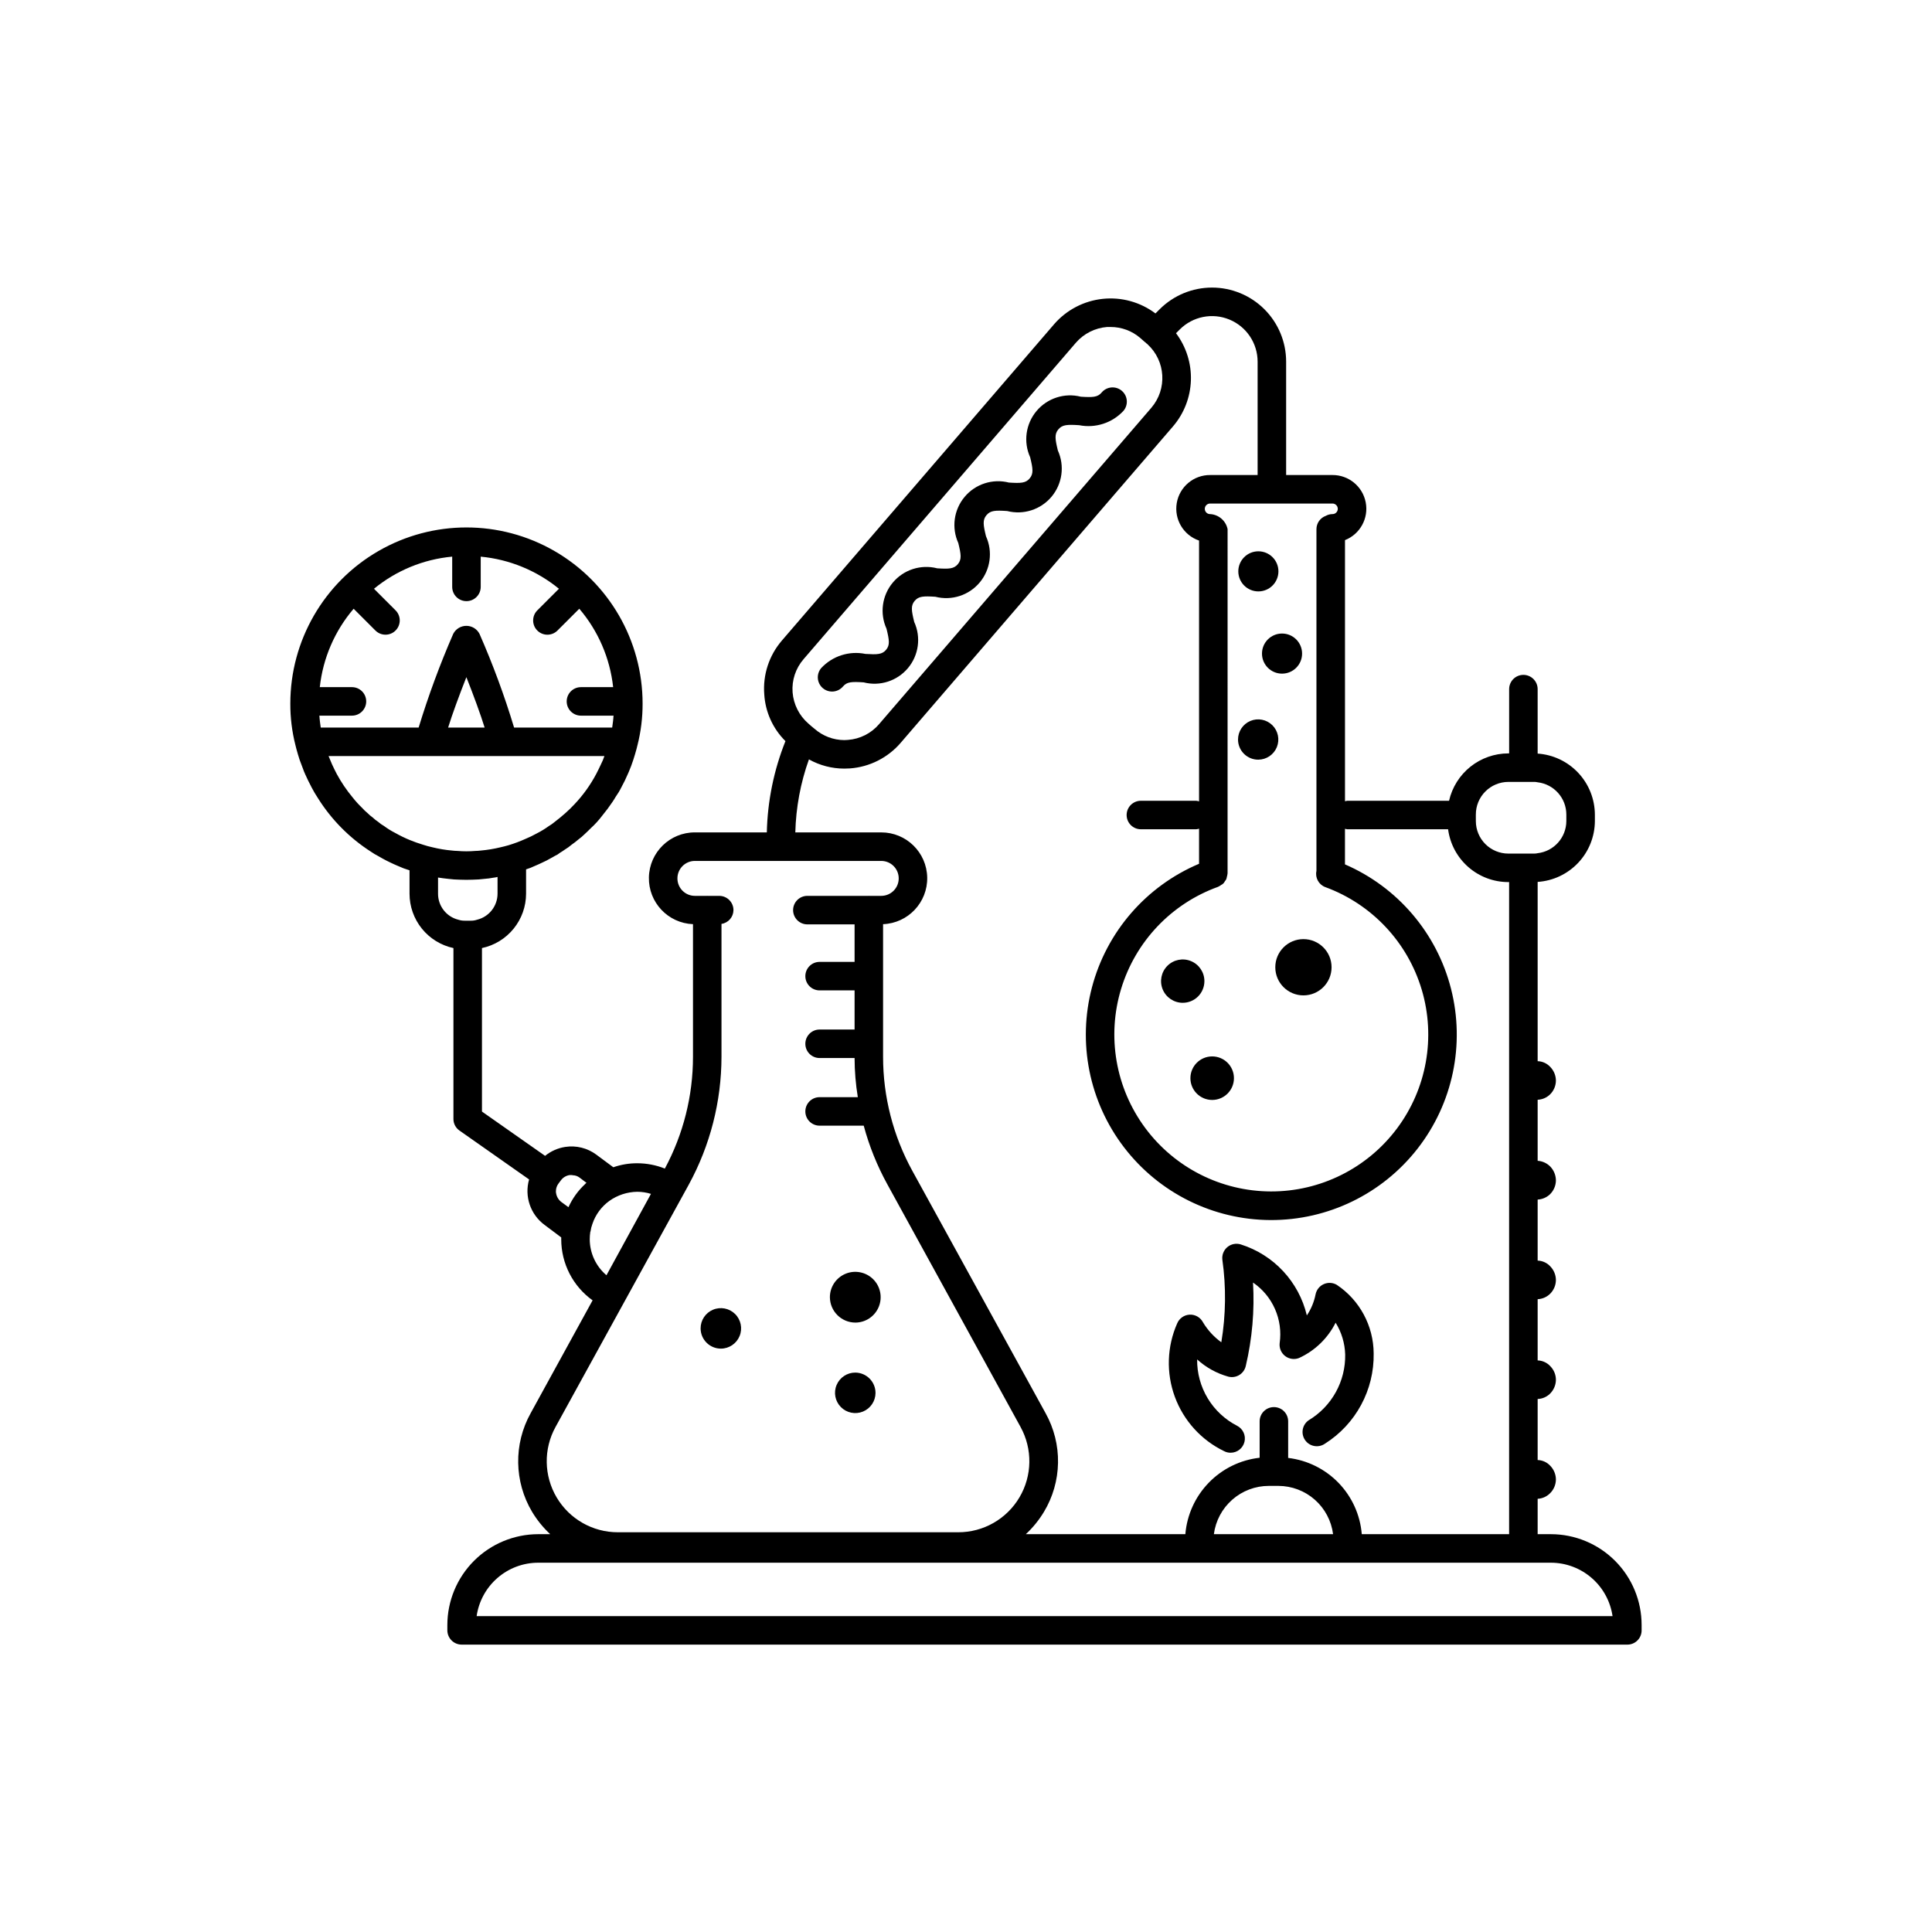 <?xml version="1.0" encoding="UTF-8"?>
<!-- Uploaded to: SVG Repo, www.svgrepo.com, Generator: SVG Repo Mixer Tools -->
<svg fill="#000000" width="800px" height="800px" version="1.1" viewBox="144 144 512 512" xmlns="http://www.w3.org/2000/svg">
 <g>
  <path d="m468.4 528.57c0.531 0.277 1.125 0.422 1.723 0.418 1.746 0.004 3.266-1.191 3.676-2.887 0.41-1.695-0.395-3.453-1.945-4.25-3.227-1.656-5.93-4.184-7.801-7.289-1.871-3.109-2.84-6.676-2.801-10.305 2.352 2.137 5.164 3.699 8.223 4.555 1 0.27 2.066 0.117 2.953-0.422 0.883-0.539 1.508-1.422 1.723-2.434 1.699-7.227 2.344-14.66 1.91-22.07 2.562 1.754 4.578 4.184 5.824 7.023 1.25 2.836 1.676 5.969 1.238 9.039-0.148 1.312 0.402 2.613 1.453 3.418 1.051 0.805 2.449 1.004 3.68 0.52 4.203-1.926 7.621-5.227 9.695-9.359 1.57 2.531 2.441 5.43 2.535 8.406 0.066 3.5-0.793 6.953-2.488 10.012-1.695 3.062-4.164 5.621-7.164 7.422-1.723 1.18-2.168 3.531-0.988 5.254 1.18 1.723 3.531 2.164 5.254 0.984 8.199-5.172 13.102-14.25 12.934-23.945-0.039-7.309-3.707-14.117-9.785-18.172-1.055-0.609-2.336-0.68-3.445-0.18-1.113 0.496-1.914 1.496-2.16 2.688-0.391 2.004-1.18 3.91-2.32 5.602-2.121-8.922-8.777-16.07-17.527-18.82-1.219-0.375-2.547-0.109-3.527 0.707s-1.484 2.074-1.336 3.344c1.027 7.266 0.934 14.648-0.273 21.887-1.973-1.422-3.629-3.234-4.875-5.32-0.684-1.285-2.051-2.066-3.508-2-1.457 0.066-2.746 0.965-3.312 2.309-2.723 6.156-2.945 13.129-0.629 19.449 2.32 6.316 7.004 11.488 13.066 14.418z"/>
  <path d="m555.02 550.57h-3.527v-9.371c1.211-0.062 2.359-0.562 3.227-1.41 1.023-0.969 1.605-2.316 1.613-3.731-0.016-1.332-0.539-2.613-1.461-3.574-0.867-0.961-2.086-1.523-3.379-1.562v-16.172c1.207-0.043 2.356-0.527 3.227-1.359 0.992-0.953 1.57-2.254 1.613-3.629 0.023-1.371-0.504-2.695-1.461-3.68-0.867-0.957-2.086-1.52-3.379-1.559v-16.223c1.207-0.055 2.352-0.535 3.227-1.363 1.023-0.969 1.605-2.316 1.613-3.727-0.016-1.336-0.539-2.613-1.461-3.578-0.867-0.957-2.086-1.523-3.379-1.562v-16.172c1.203-0.062 2.344-0.543 3.227-1.359 0.992-0.953 1.57-2.254 1.613-3.629 0.012-1.383-0.512-2.719-1.461-3.727-0.895-0.922-2.098-1.48-3.379-1.562v-16.172c1.207-0.051 2.352-0.535 3.227-1.359 1.023-0.969 1.605-2.316 1.613-3.731-0.016-1.332-0.539-2.613-1.461-3.574-0.867-0.961-2.086-1.523-3.379-1.562v-47.508c4.102-0.273 7.941-2.086 10.758-5.078 2.812-2.992 4.391-6.938 4.41-11.047v-1.715 0.004c-0.02-4.113-1.594-8.066-4.406-11.066s-6.656-4.824-10.762-5.106v-17.082c0-2.086-1.691-3.777-3.777-3.777-2.086 0-3.777 1.691-3.777 3.777v17.027h-0.203v0.004c-3.652 0.004-7.195 1.246-10.051 3.523-2.856 2.281-4.852 5.461-5.668 9.02v0.008l-26.977 0.004c-0.203 0.02-0.406 0.062-0.602 0.121v-69.195c4.004-1.582 6.312-5.797 5.488-10.023-0.824-4.227-4.543-7.266-8.848-7.227h-12.238v-30.039c0-5.207-2.066-10.203-5.75-13.887-3.684-3.68-8.68-5.75-13.887-5.75s-10.203 2.066-13.887 5.75l-1.102 1.102v0.004c-4.004-3.012-8.996-4.394-13.977-3.867-4.981 0.523-9.578 2.918-12.863 6.695l-72.145 83.832v0.004c-3.414 3.949-5.102 9.102-4.688 14.309 0.289 4.633 2.258 9.008 5.543 12.293l0.07 0.066c-3.078 7.703-4.75 15.898-4.938 24.195h-19.066c-6.629-0.016-12.047 5.285-12.184 11.914-0.141 6.629 5.059 12.145 11.684 12.406v35.148c0 10.34-2.562 20.52-7.457 29.625-2.324-0.93-4.805-1.41-7.305-1.41-2.16-0.012-4.309 0.348-6.348 1.059l-4.484-3.324v-0.004c-2.367-1.766-5.344-2.512-8.262-2.062-1.961 0.301-3.801 1.117-5.34 2.367l-16.727-11.738v-43.328c3.301-0.703 6.266-2.516 8.391-5.137 2.129-2.625 3.293-5.894 3.297-9.273v-6.449c0.793-0.238 1.57-0.543 2.316-0.906 0.707-0.301 1.41-0.605 2.117-0.957 0.672-0.297 1.328-0.633 1.965-1.008 0.453-0.25 0.855-0.453 1.258-0.707v0.004c0.477-0.203 0.918-0.477 1.312-0.809 0.453-0.25 0.855-0.555 1.309-0.855 0.641-0.387 1.246-0.824 1.812-1.309 0.605-0.402 1.211-0.906 1.762-1.359l0.004-0.004c0.605-0.445 1.176-0.934 1.711-1.461 0.555-0.504 1.059-1.008 1.613-1.562 1.109-1.008 2.121-2.121 3.023-3.324 0.949-1.145 1.84-2.34 2.668-3.574 0.301-0.453 0.605-0.906 0.855-1.359v-0.004c0.57-0.797 1.078-1.641 1.512-2.519 0.051 0 0.051-0.051 0.051-0.102v0.004c0.617-1.113 1.172-2.258 1.664-3.426 0.094-0.184 0.176-0.367 0.25-0.555 0.453-1.059 0.855-2.117 1.211-3.223 0.301-0.957 0.605-1.914 0.855-2.871 0.102-0.352 0.152-0.656 0.25-1.008l0.004-0.004c0.914-3.606 1.371-7.312 1.359-11.031 0-16.68-8.898-32.086-23.34-40.426-14.441-8.34-32.234-8.34-46.676 0-14.445 8.34-23.34 23.746-23.34 40.426-0.016 3.719 0.441 7.426 1.359 11.031 0.102 0.352 0.152 0.656 0.254 1.008 0.25 0.957 0.555 1.914 0.855 2.871 0.402 1.109 0.805 2.168 1.211 3.223l-0.004 0.004c0.09 0.141 0.156 0.293 0.203 0.453 0.555 1.211 1.109 2.418 1.715 3.527 0.004 0.035 0.02 0.07 0.047 0.098 0.508 0.969 1.062 1.91 1.664 2.824 3.578 5.715 8.379 10.566 14.055 14.207 0.645 0.449 1.316 0.855 2.016 1.207l1.059 0.605c0.656 0.352 1.309 0.707 1.965 1.008 0.707 0.352 1.41 0.656 2.117 0.957 0.996 0.461 2.023 0.848 3.074 1.16v6.195c0 3.371 1.156 6.637 3.273 9.262 2.117 2.621 5.07 4.438 8.363 5.148v45.293c-0.004 1.227 0.598 2.379 1.613 3.074l18.438 12.949v-0.004c-1.285 4.473 0.344 9.273 4.082 12.043l4.434 3.324v0.504c0 6.414 3.098 12.438 8.312 16.172l-16.426 29.926c-4.535 8.164-4.379 18.125 0.406 26.148 1.312 2.176 2.926 4.16 4.785 5.894h-3.176c-6.383 0.008-12.504 2.547-17.02 7.062-4.512 4.516-7.055 10.633-7.062 17.02v1.41c0.016 2.082 1.699 3.762 3.777 3.777h308.94c1.004 0.004 1.965-0.395 2.672-1.105 0.711-0.707 1.109-1.668 1.105-2.672v-1.41c0.004-6.379-2.523-12.5-7.031-17.016-4.504-4.516-10.621-7.055-17-7.066zm-326.37-216.94v-0.004c0.051 0.004 0.094 0.027 0.145 0.027h8.477c2.086 0 3.777-1.691 3.777-3.777s-1.691-3.777-3.777-3.777h-8.477l-0.043 0.008v-0.031c0.836-7.664 3.961-14.895 8.965-20.754l5.773 5.773v-0.004c1.473 1.477 3.867 1.477 5.34 0 1.477-1.477 1.477-3.867 0-5.344l-5.719-5.719c5.898-4.844 13.109-7.809 20.707-8.516h0.02v8.02c0 2.086 1.691 3.777 3.777 3.777 2.09 0 3.781-1.691 3.781-3.777v-8.016c7.598 0.719 14.816 3.68 20.73 8.508l-5.727 5.723c-0.711 0.711-1.109 1.672-1.109 2.676-0.004 1 0.395 1.965 1.105 2.672 0.707 0.711 1.672 1.109 2.676 1.109 1.004-0.004 1.965-0.402 2.672-1.113l5.777-5.773c5.004 5.859 8.129 13.094 8.969 20.758v0.035l-0.051-0.012h-8.48c-2.086 0-3.777 1.691-3.777 3.777s1.691 3.777 3.777 3.777h8.48c0.055 0 0.098-0.027 0.152-0.031v0.008c-0.051 1.059-0.203 2.117-0.352 3.176h-26c-2.555-8.457-5.617-16.75-9.168-24.84-0.672-1.297-2.012-2.113-3.477-2.113s-2.805 0.816-3.477 2.113c-3.527 8.098-6.59 16.391-9.168 24.84h-25.949c-0.148-1.059-0.301-2.117-0.352-3.176zm43.781 3.176h-9.672c1.109-3.578 2.871-8.363 4.836-13.352 1.965 4.988 3.727 9.773 4.836 13.352zm-16.375 31.035c-1.16-0.352-2.316-0.754-3.426-1.211-1.348-0.555-2.66-1.195-3.93-1.914-1.023-0.52-2-1.125-2.922-1.812-0.559-0.312-1.082-0.684-1.562-1.109-0.52-0.344-1.008-0.73-1.461-1.16-0.504-0.359-0.977-0.766-1.41-1.207-0.488-0.398-0.941-0.836-1.359-1.312-0.906-0.859-1.746-1.785-2.519-2.769-1.613-1.938-3.031-4.027-4.231-6.246-0.453-0.855-0.855-1.715-1.258-2.57-0.301-0.707-0.605-1.41-0.906-2.168h73.102c-0.25 0.746-0.555 1.469-0.91 2.168-0.402 0.855-0.805 1.715-1.258 2.57-1.543 2.918-3.473 5.613-5.742 8.008-0.754 0.805-1.512 1.562-2.367 2.316l-0.004 0.004c-0.926 0.824-1.883 1.613-2.871 2.367-0.488 0.414-1.008 0.785-1.562 1.109-1.02 0.738-2.098 1.395-3.223 1.965-0.977 0.547-1.988 1.035-3.023 1.461-1.438 0.648-2.922 1.203-4.434 1.66-0.707 0.203-1.461 0.402-2.168 0.555h0.004c-1.707 0.414-3.441 0.699-5.191 0.855-0.484 0.059-0.973 0.094-1.461 0.102-1.574 0.137-3.16 0.137-4.734 0-0.488-0.008-0.977-0.043-1.461-0.102-1.734-0.152-3.453-0.438-5.141-0.855-0.867-0.188-1.727-0.422-2.57-0.703zm12.645 20.152h-1.461 0.004c-0.598 0.016-1.195-0.066-1.766-0.254-3.176-0.781-5.402-3.633-5.391-6.902v-4.281c0.906 0.152 1.812 0.25 2.719 0.352l1.512 0.152c1.109 0.051 2.168 0.102 3.273 0.102 1.109 0 2.168-0.051 3.273-0.102l1.512-0.152h0.004c0.777-0.051 1.555-0.152 2.316-0.301 0.391-0.043 0.777-0.109 1.16-0.203v4.434c-0.008 3.277-2.254 6.129-5.441 6.902-0.551 0.188-1.129 0.27-1.711 0.254zm266.41-28.113h0.004c-0.012-2.293 0.891-4.496 2.508-6.121 1.617-1.629 3.812-2.543 6.106-2.547h6.703c0.355-0.016 0.711 0.02 1.055 0.102 4.344 0.512 7.613 4.195 7.609 8.566v1.715-0.004c-0.016 4.356-3.281 8.012-7.609 8.516-0.344 0.082-0.699 0.117-1.055 0.102h-6.703c-2.285 0-4.477-0.906-6.094-2.523-1.613-1.617-2.519-3.809-2.519-6.094zm-38.039-82.438c0.379-0.016 0.75 0.125 1.023 0.391 0.277 0.262 0.434 0.629 0.434 1.008 0 0.383-0.156 0.746-0.434 1.012-0.273 0.262-0.645 0.402-1.023 0.387-0.602 0.012-1.191 0.172-1.719 0.465-1.484 0.535-2.473 1.941-2.481 3.516v90.582c-0.395 1.809 0.602 3.633 2.336 4.285 12.348 4.519 21.828 14.613 25.574 27.219 3.742 12.602 1.305 26.234-6.574 36.762s-20.27 16.711-33.418 16.676c-13.148-0.039-25.504-6.289-33.324-16.859-7.82-10.57-10.184-24.219-6.367-36.801 3.812-12.582 13.348-22.625 25.723-27.074 0.031-0.012 0.055-0.039 0.086-0.051v-0.004c0.258-0.117 0.5-0.266 0.727-0.441 0.414-0.191 0.75-0.523 0.949-0.938 0.148-0.18 0.281-0.379 0.395-0.586 0.07-0.203 0.125-0.414 0.156-0.629 0.086-0.262 0.141-0.531 0.164-0.805 0-0.035 0.02-0.066 0.02-0.102l0.004-91.234c-0.457-2.207-2.332-3.836-4.582-3.981-0.383 0.016-0.75-0.125-1.027-0.387-0.273-0.266-0.43-0.629-0.43-1.012 0-0.379 0.156-0.746 0.43-1.008 0.277-0.266 0.645-0.406 1.027-0.391zm-41.41-45.129-0.008-0.008 1-1c3.457-3.453 8.652-4.488 13.164-2.617 4.516 1.871 7.461 6.273 7.461 11.16v30.035l-12.539 0.004c-4.383-0.047-8.145 3.098-8.887 7.414-0.738 4.32 1.766 8.535 5.91 9.953v69.113c-0.254-0.082-0.512-0.133-0.777-0.156h-14.641c-2.086 0-3.777 1.691-3.777 3.777 0 2.086 1.691 3.777 3.777 3.777h14.641c0.266-0.023 0.523-0.074 0.777-0.156v9.301c-14.012 5.926-24.492 18.004-28.375 32.715-3.887 14.711-0.742 30.391 8.516 42.461 9.258 12.074 23.586 19.18 38.801 19.242 15.215 0.062 29.598-6.922 38.957-18.918s12.633-27.648 8.871-42.387c-3.762-14.742-14.137-26.91-28.102-32.953v-9.426c0.195 0.059 0.398 0.098 0.602 0.121h26.727c0.512 3.875 2.414 7.43 5.352 10.004s6.711 3.996 10.617 3.992h0.203v172.81h-39.047c-0.418-5.102-2.59-9.898-6.144-13.582-3.551-3.68-8.27-6.019-13.352-6.621h-0.012v-9.695c0-2.086-1.691-3.777-3.777-3.777-2.09 0-3.781 1.691-3.781 3.777v9.648c-5.117 0.57-9.879 2.902-13.469 6.598-3.594 3.691-5.789 8.52-6.219 13.652h-42.27c1.863-1.734 3.473-3.719 4.789-5.894 2.371-3.934 3.66-8.422 3.738-13.012 0.082-4.594-1.055-9.125-3.285-13.137l-35.316-64.234c-5.09-9.262-7.762-19.66-7.762-30.23v-35.148c6.625-0.254 11.828-5.769 11.695-12.398-0.137-6.633-5.551-11.934-12.184-11.922h-22.77c0.168-6.602 1.383-13.137 3.609-19.352 2.863 1.602 6.09 2.445 9.371 2.445 0.504 0 1.008-0.051 1.512-0.051 5.211-0.387 10.051-2.836 13.453-6.805l72.145-83.832c2.926-3.41 4.598-7.711 4.746-12.203 0.145-4.488-1.242-8.891-3.941-12.484zm41.613 318.26h-31.586c0.461-3.539 2.191-6.785 4.871-9.141 2.68-2.356 6.121-3.656 9.688-3.656h2.519c3.562 0.004 7 1.305 9.672 3.66 2.668 2.356 4.391 5.606 4.84 9.137zm-140.31-231.9 72.148-83.836c2.098-2.426 5.066-3.926 8.266-4.18h0.906c2.902-0.016 5.711 1.023 7.91 2.922l1.258 1.109h0.051l0.098 0.082c0.043 0.047 0.055 0.105 0.102 0.152 0.078 0.078 0.18 0.105 0.262 0.172h-0.004c0.059 0.039 0.109 0.086 0.148 0.145 4.816 4.422 5.262 11.863 1.008 16.828l-72.145 83.832v0.004c-2.086 2.441-5.062 3.949-8.266 4.18-0.301 0-0.605 0.051-0.957 0.051-2.891-0.012-5.684-1.07-7.859-2.973l-0.805-0.656-0.855-0.754c-2.426-2.098-3.93-5.066-4.184-8.262-0.246-3.215 0.809-6.387 2.922-8.816zm-57.883 139.1c-1.871 1.734-3.379 3.82-4.434 6.144l-1.863-1.359c-0.754-0.562-1.258-1.391-1.41-2.316-0.043-0.184-0.059-0.371-0.051-0.555 0-0.746 0.25-1.473 0.703-2.066l0.605-0.805c0.551-0.762 1.387-1.27 2.316-1.41h0.504c0.105-0.012 0.207 0.008 0.305 0.047 0.652 0 1.289 0.215 1.812 0.605l1.863 1.41c-0.141 0.07-0.262 0.176-0.352 0.305zm1.211 14.66h-0.004c0-0.676 0.051-1.348 0.152-2.016 0-0.027 0.023-0.051 0.051-0.051 0.09-0.688 0.258-1.363 0.504-2.016 0.82-2.449 2.391-4.582 4.484-6.094 2.164-1.543 4.75-2.387 7.406-2.422 1.23 0.008 2.453 0.191 3.625 0.555l-11.789 21.562v0.004c-2.801-2.371-4.422-5.852-4.434-9.523zm-9.07 49.727 35.316-64.234v-0.004c5.668-10.383 8.645-22.023 8.664-33.855v-35.223c1.812-0.273 3.156-1.82 3.172-3.656 0-2.086-1.691-3.777-3.777-3.777h-3.09l-0.082-0.016-0.078 0.016h-3.199c-2.555 0-4.625-2.07-4.625-4.629 0-2.555 2.07-4.629 4.625-4.629h49.391c2.559 0 4.629 2.074 4.629 4.629 0 2.559-2.07 4.629-4.629 4.629h-3.211l-0.082-0.016-0.078 0.016h-16.211c-2.086 0-3.777 1.691-3.777 3.777 0 2.09 1.691 3.781 3.777 3.781h12.516v9.941h-9.273c-2.086 0-3.777 1.691-3.777 3.777 0 2.086 1.691 3.777 3.777 3.777h9.273v10.367l-9.273 0.004c-2.086 0-3.777 1.691-3.777 3.777s1.691 3.777 3.777 3.777h9.273c0.008 3.473 0.293 6.934 0.855 10.359l0.004 0.012h-10.133c-2.086 0-3.777 1.691-3.777 3.777 0 2.086 1.691 3.777 3.777 3.777h11.695c1.461 5.438 3.574 10.676 6.293 15.605l35.266 64.234v0.004c3.215 5.836 3.106 12.938-0.293 18.672-3.394 5.734-9.566 9.25-16.23 9.238h-90.184c-6.664 0.012-12.836-3.504-16.23-9.238s-3.508-12.836-0.293-18.672zm-20.906 50.129h-0.004c0.566-3.93 2.527-7.523 5.523-10.121 3-2.602 6.832-4.035 10.801-4.035h268.38c3.969 0.008 7.797 1.445 10.793 4.043s4.961 6.188 5.531 10.113z"/>
  <path d="m496.88 400.33c0 4.121-3.34 7.457-7.457 7.457-4.117 0-7.457-3.336-7.457-7.457 0-4.117 3.34-7.453 7.457-7.453 4.117 0 7.457 3.336 7.457 7.453"/>
  <path d="m465.24 423.96c-3.188 0-5.769 2.586-5.769 5.769 0 3.188 2.582 5.769 5.769 5.769s5.769-2.582 5.769-5.769c0-3.184-2.582-5.769-5.769-5.769z"/>
  <path d="m463.18 404.01c0-2.324-1.398-4.418-3.547-5.305-2.144-0.891-4.613-0.398-6.258 1.242-1.641 1.645-2.133 4.113-1.246 6.262 0.891 2.144 2.984 3.543 5.309 3.543 1.523 0 2.984-0.602 4.062-1.68 1.074-1.078 1.68-2.539 1.68-4.062z"/>
  <path d="m478.44 317.21c0 2.934 2.379 5.312 5.316 5.312 2.934 0 5.312-2.379 5.312-5.312 0-2.938-2.379-5.316-5.312-5.316-2.938 0-5.316 2.379-5.316 5.316z"/>
  <path d="m477.48 345.32c2.156-0.02 4.086-1.332 4.898-3.328 0.809-2 0.34-4.289-1.191-5.805s-3.824-1.965-5.812-1.137c-1.988 0.832-3.285 2.773-3.285 4.93 0 1.426 0.57 2.793 1.582 3.793 1.012 1.004 2.383 1.562 3.809 1.547z"/>
  <path d="m477.48 300.73c2.934 0 5.316-2.379 5.316-5.316 0-2.934-2.383-5.312-5.316-5.312s-5.316 2.379-5.316 5.312c0 2.938 2.383 5.316 5.316 5.316z"/>
  <path d="m370.68 494.5c2.723-0.012 5.168-1.66 6.199-4.176 1.031-2.516 0.445-5.406-1.484-7.324-1.934-1.914-4.828-2.481-7.336-1.43-2.508 1.051-4.141 3.508-4.129 6.231 0.039 3.703 3.047 6.688 6.75 6.699z"/>
  <path d="m370.68 507.75c-2.168-0.012-4.133 1.289-4.973 3.289s-0.391 4.312 1.137 5.852c1.527 1.543 3.832 2.012 5.844 1.191 2.008-0.82 3.324-2.769 3.332-4.941 0-2.957-2.383-5.359-5.34-5.391z"/>
  <path d="m335.06 501.4c2.168-0.012 4.121-1.328 4.941-3.336s0.352-4.312-1.191-5.84c-1.543-1.527-3.852-1.977-5.852-1.137-2.004 0.84-3.301 2.801-3.289 4.973 0.02 2.961 2.43 5.348 5.391 5.34z"/>
  <path d="m364.5 327.27c1.121 0 2.184-0.492 2.902-1.352 1.043-1.246 2.32-1.285 5.465-1.086 4.316 1.109 8.887-0.363 11.75-3.777 2.863-3.418 3.508-8.172 1.66-12.23-0.75-3.055-0.934-4.328 0.113-5.578 1.051-1.258 2.336-1.301 5.484-1.102h0.004c4.32 1.105 8.891-0.367 11.754-3.785 2.863-3.418 3.512-8.18 1.668-12.238-0.746-3.059-0.93-4.336 0.125-5.594 1.047-1.258 2.324-1.309 5.484-1.102 4.324 1.102 8.895-0.371 11.762-3.789 2.863-3.422 3.516-8.18 1.676-12.242-0.746-3.066-0.926-4.348 0.129-5.609 1.059-1.258 2.359-1.305 5.5-1.105l-0.004-0.004c4.316 0.863 8.77-0.574 11.762-3.801 0.648-0.766 0.961-1.758 0.875-2.758s-0.566-1.926-1.336-2.57c-0.77-0.645-1.766-0.957-2.766-0.867-1 0.09-1.922 0.574-2.562 1.344-1.059 1.262-2.348 1.305-5.5 1.109-4.324-1.098-8.895 0.379-11.762 3.797-2.867 3.422-3.519 8.18-1.68 12.246 0.746 3.066 0.926 4.348-0.129 5.606s-2.34 1.301-5.488 1.102v0.004c-4.32-1.105-8.891 0.371-11.754 3.789-2.863 3.418-3.512 8.176-1.672 12.238 0.746 3.059 0.93 4.336-0.121 5.59-1.055 1.258-2.344 1.305-5.484 1.102v-0.004c-4.32-1.105-8.891 0.367-11.754 3.785-2.863 3.418-3.508 8.176-1.664 12.234 0.746 3.059 0.934 4.332-0.117 5.586-1.043 1.242-2.328 1.281-5.465 1.086-4.309-0.879-8.762 0.551-11.75 3.773-0.941 1.125-1.148 2.691-0.527 4.023 0.621 1.328 1.957 2.18 3.422 2.18z"/>
 </g>
</svg>